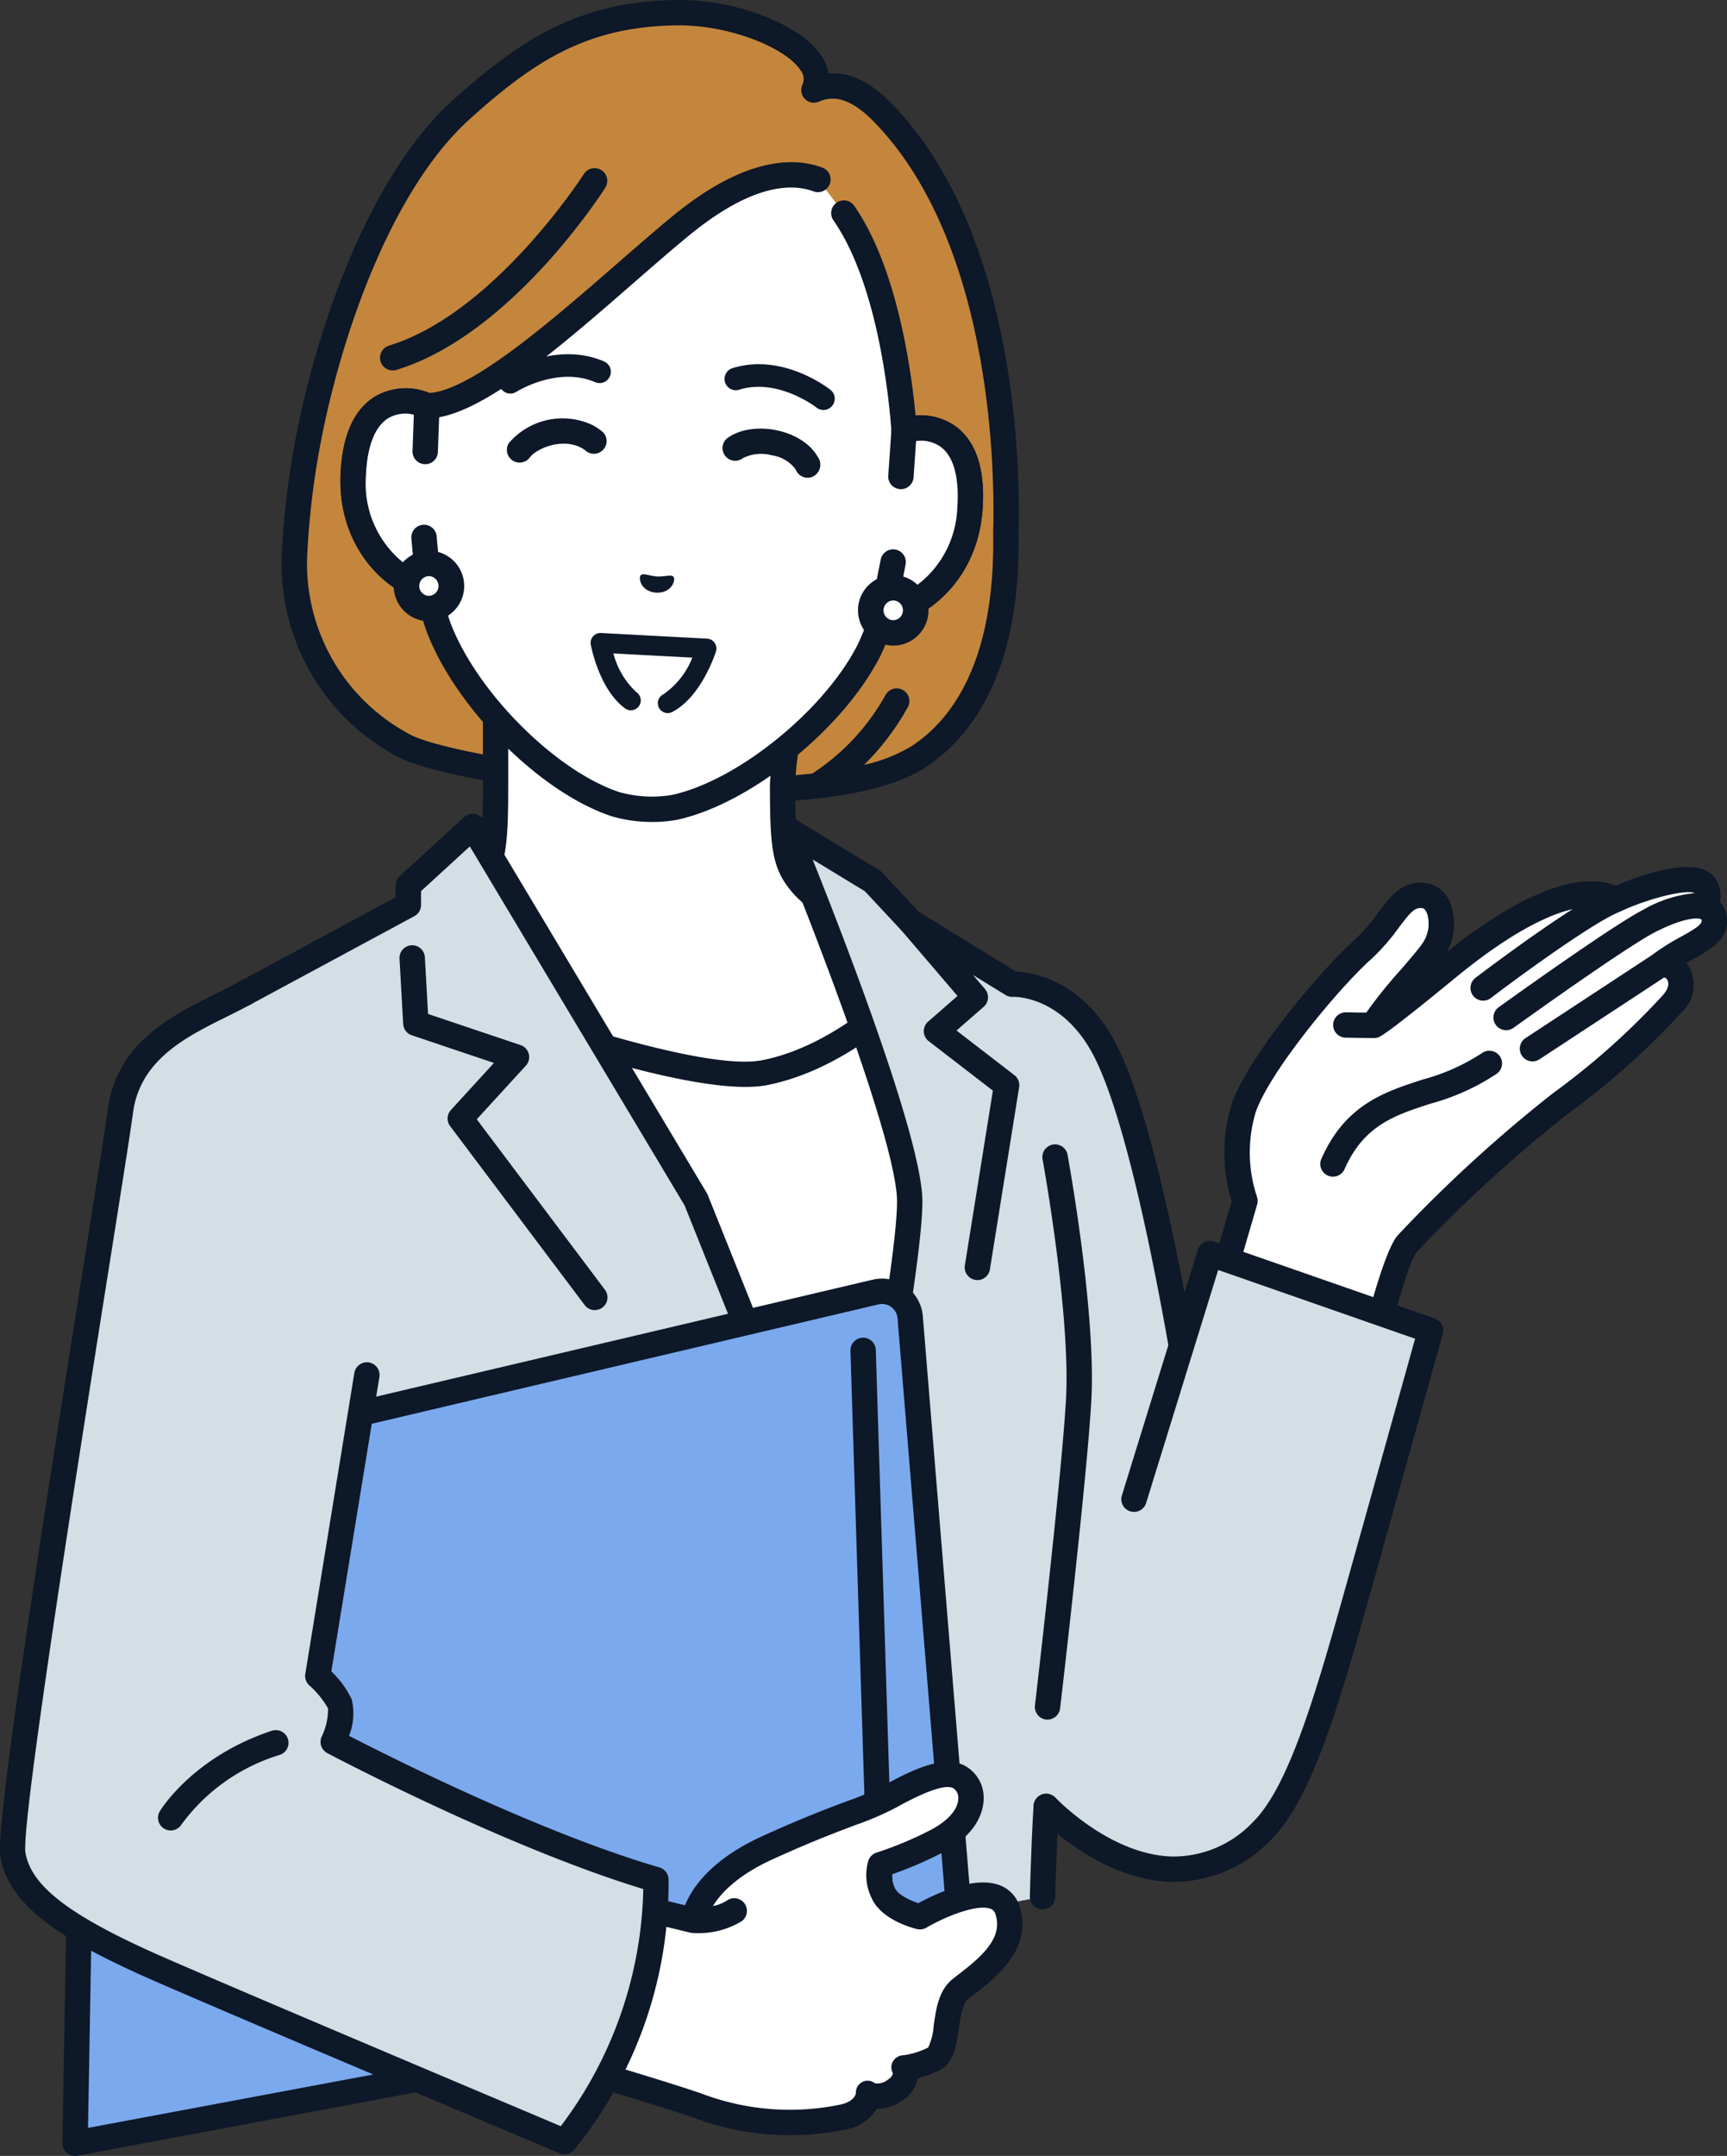 <svg xmlns="http://www.w3.org/2000/svg" xmlns:xlink="http://www.w3.org/1999/xlink" width="177.216" height="221.157" viewBox="0 0 177.216 221.157"><rect x="0" y="0" width="177.216" height="221.157" fill="#333333" stroke="none"/><defs><clipPath id="a"><rect width="177.216" height="221.157" fill="none"/></clipPath></defs><g clip-path="url(#a)"><path d="M104.453,59.695A20.971,20.971,0,0,0,115.6,79.658c5.436,3.024,42.229,8,52.782,1.229,9.741-6.255,9.053-20.916,9.044-23.163.258-8.331-.767-30.861-12.645-42.976-3.152-3.215-5.383-2.984-7.045-2.312,1.832-3.947-6.845-8.069-14.249-7.933-9.1.167-14.766,3.475-21.952,9.955-7.638,6.888-13.068,20.77-15.537,33.1a84.535,84.535,0,0,0-1.543,12.131" transform="translate(-74.209 -3.199)" fill="#c4863c"/><path d="M168.648,255.8c-1.854-2.086-2.131-3.591-2.131-10.353,0-5.224,2.893-13.356,2.893-13.356l-17.622,8.68-14.729-8.68v13.356c0,6.762-.277,8.267-2.131,10.353S121.3,269.016,121.3,269.016l33.3,21.345,9.176-1.606,23.741-17.3S170.5,257.892,168.648,255.8" transform="translate(-86.204 -164.948)" fill="#fff"/><path d="M151.4,288.464a1.3,1.3,0,0,1-.7-.206l-33.3-21.344a1.3,1.3,0,0,1-.191-2.043c.117-.111,11.757-11.108,13.552-13.129,1.484-1.67,1.8-2.672,1.8-9.489V228.9a1.3,1.3,0,0,1,1.963-1.122l14.124,8.323,16.992-8.369a1.3,1.3,0,0,1,1.8,1.6c-.028.079-2.818,7.984-2.818,12.919,0,6.817.319,7.819,1.8,9.489,1.46,1.643,14,11.746,18.707,15.5a1.3,1.3,0,0,1-.045,2.07l-23.741,17.3a1.3,1.3,0,0,1-1.533-2.1l22.362-16.292c-4.229-3.384-16.069-12.908-17.7-14.741-2.218-2.5-2.459-4.478-2.459-11.218a42.931,42.931,0,0,1,2.015-10.831l-14.867,7.323a1.3,1.3,0,0,1-1.236-.046l-12.767-7.523v11.077c0,6.74-.242,8.722-2.459,11.218-1.532,1.724-9.428,9.235-12.5,12.148l31.9,20.447a1.3,1.3,0,0,1-.7,2.4" transform="translate(-83.007 -161.75)" fill="#0d1828"/><path d="M181.781,88.263l0-.067c-.141-1.947-1.155-15.018-6.18-22.264l-2.656-3.444c-2.566-.949-7.128-.948-14.076,4.757-7.955,6.531-20.015,18.49-26.056,18.451-2.657-1.169-7.27-.741-7.557,7.206-.255,7.038,4.649,11.073,7.752,11.626a23.3,23.3,0,0,0,1.006,3.887c2.851,7.512,11.22,15.877,18.191,18.165a13.729,13.729,0,0,0,6.013.315c7.172-1.547,16.369-8.991,19.99-16.164a23.332,23.332,0,0,0,1.407-3.761c3.145-.226,8.443-3.726,8.925-10.752.545-7.933-4-8.84-6.763-7.956" transform="translate(-89.013 -44.076)" fill="#fff"/><path d="M151.931,125.175a14.31,14.31,0,0,0,3.358-.2c7.534-1.625,17.1-9.341,20.886-16.852a23.146,23.146,0,0,0,1.251-3.179c3.734-.783,8.73-4.728,9.218-11.831.274-3.987-.613-6.812-2.636-8.4a6.036,6.036,0,0,0-4.24-1.2c-.441-4.694-1.886-15.164-6.292-21.517a1.3,1.3,0,1,0-2.139,1.484c4.51,6.5,5.686,18.024,5.945,21.536a1.3,1.3,0,0,0,1.7,1.293,3.815,3.815,0,0,1,3.422.456c1.284,1.007,1.853,3.14,1.645,6.171-.439,6.383-5.244,9.365-7.72,9.543a1.3,1.3,0,0,0-1.158.938,21.99,21.99,0,0,1-1.325,3.548c-3.421,6.776-12.347,14.009-19.1,15.465a12.489,12.489,0,0,1-5.344-.283c-6.548-2.149-14.67-10.275-17.368-17.386a22.015,22.015,0,0,1-.942-3.653,1.3,1.3,0,0,0-1.053-1.053c-2.444-.436-6.911-3.9-6.68-10.3.11-3.035.9-5.1,2.281-5.965a3.816,3.816,0,0,1,3.451-.1,1.3,1.3,0,0,0,.516.11c5.233.034,13.408-7.088,21.314-13.974,1.995-1.738,3.879-3.379,5.577-4.773,6.437-5.285,10.514-5.387,12.8-4.542a1.3,1.3,0,1,0,.9-2.442c-2.925-1.081-7.962-1.1-15.354,4.972-1.727,1.418-3.625,3.071-5.635,4.822-6.709,5.844-15.028,13.091-19.35,13.328a6.249,6.249,0,0,0-5.6.389c-2.178,1.366-3.355,4.083-3.5,8.077-.257,7.115,4.3,11.561,7.93,12.73a23.12,23.12,0,0,0,.907,3.279c2.991,7.88,11.693,16.553,19.008,18.954a14.3,14.3,0,0,0,3.327.554" transform="translate(-85.815 -40.879)" fill="#0d1828"/><path d="M315.338,152.058l-.324,4.692-.8,8.778-1.042,5.239c3.145-.226,8.443-3.726,8.925-10.752.545-7.933-4-8.84-6.763-7.956" transform="translate(-222.57 -107.871)" fill="#fff"/><path d="M309.909,168.862a1.313,1.313,0,0,0,.162,0c3.773-.271,9.6-4.26,10.131-11.962.274-3.987-.613-6.812-2.636-8.4a6.3,6.3,0,0,0-5.822-.887,1.3,1.3,0,0,0-.9,1.15l-.324,4.692a1.3,1.3,0,0,0,1.209,1.389h.022a1.3,1.3,0,0,0,1.367-1.21l.257-3.721a3.46,3.46,0,0,1,2.587.636c1.284,1.007,1.853,3.14,1.645,6.171a10.4,10.4,0,0,1-5.946,9.068l.639-3.212a1.3,1.3,0,0,0-2.554-.508l-1.042,5.239a1.3,1.3,0,0,0,1.209,1.554" transform="translate(-219.372 -104.667)" fill="#0d1828"/><path d="M132.649,147.371l.168-4.7c-2.657-1.169-7.27-.742-7.557,7.205-.255,7.038,4.648,11.073,7.752,11.626l-.488-5.319Z" transform="translate(-89.014 -101.051)" fill="#fff"/><path d="M129.745,159.6a1.3,1.3,0,0,0,1.364-1.419l-.488-5.319a1.3,1.3,0,0,0-2.593.238l.3,3.261a10.4,10.4,0,0,1-4.966-9.64c.11-3.035.9-5.1,2.281-5.965a3.459,3.459,0,0,1,2.639-.362l-.133,3.728a1.3,1.3,0,0,0,2.6.093l.168-4.7a1.3,1.3,0,0,0-.777-1.238,6.3,6.3,0,0,0-5.883.273c-2.178,1.366-3.355,4.083-3.5,8.077-.279,7.714,5.1,12.291,8.825,12.955a1.319,1.319,0,0,0,.161.019" transform="translate(-85.815 -97.85)" fill="#0d1828"/><path d="M101.522,44.11c2.3-11.468,7.689-26.373,15.942-33.816C124.541,3.912,130.541.182,140.264,0c6.163-.113,12.92,2.473,15.064,5.765a4.583,4.583,0,0,1,.707,1.774c2.161-.178,4.26.835,6.477,3.1,13.243,13.507,13.17,38.886,13.017,43.9,0,.1,0,.217,0,.357.206,14.489-5.132,20.986-9.647,23.885-2.615,1.679-6.557,2.624-10.858,3.118a1.28,1.28,0,0,1-.2.023c-1.25.139-2.53.24-3.815.311.047-.9.09-1.714.137-2.612,1.122-.067,2.2-.154,3.215-.265a22.923,22.923,0,0,0,7.506-8.033,1.3,1.3,0,0,1,2.315,1.193,26.061,26.061,0,0,1-4.5,5.944,16.128,16.128,0,0,0,4.794-1.871c3.959-2.542,8.639-8.363,8.45-21.657,0-.162,0-.3,0-.406,0-.015,0-.03,0-.045.148-4.777.251-29.251-12.273-42.024-1.738-1.772-3.06-2.285-4.031-2.336a3.528,3.528,0,0,0-1.6.319,1.3,1.3,0,0,1-1.669-1.755,1.413,1.413,0,0,0-.211-1.5c-1.464-2.247-7.263-4.684-12.834-4.582-8.955.164-14.326,3.508-21.1,9.62-7.781,7.017-12.919,21.334-15.132,32.393a82.861,82.861,0,0,0-1.52,11.943,19.813,19.813,0,0,0,10.479,18.758c1.2.667,4.254,1.482,8.382,2.232q-.068,1.311-.137,2.623c-4.461-.8-7.957-1.715-9.511-2.579A22.351,22.351,0,0,1,99.955,56.43a85.432,85.432,0,0,1,1.567-12.319" transform="translate(-71.012 -0.001)" fill="#0d1828"/><path d="M136.066,80.378a1.3,1.3,0,0,0,.449-.056c11.708-3.586,21.029-18.074,21.42-18.689a1.3,1.3,0,0,0-2.2-1.4c-.091.142-9.2,14.294-19.986,17.6a1.3,1.3,0,0,0,.313,2.545" transform="translate(-95.823 -42.38)" fill="#0d1828"/><path d="M144.142,201.978a2.315,2.315,0,1,0,2.431-2.192,2.315,2.315,0,0,0-2.431,2.192" transform="translate(-102.438 -141.984)" fill="#fff"/><path d="M139.644,198.713h0a3.621,3.621,0,0,1,3.8-3.425h0a3.616,3.616,0,0,1-.376,7.223h0a3.621,3.621,0,0,1-3.422-3.8m3.664-.825a1.013,1.013,0,0,0-.105,2.023h0a1.013,1.013,0,0,0,.106-2.022h0m-2.367.892h0Z" transform="translate(-99.24 -138.786)" fill="#0d1828"/><path d="M308.818,210.608a2.315,2.315,0,1,0,2.431-2.192,2.315,2.315,0,0,0-2.431,2.192" transform="translate(-219.472 -148.117)" fill="#fff"/><path d="M304.32,207.343h0a3.621,3.621,0,0,1,3.8-3.425h0a3.616,3.616,0,0,1-.376,7.223h0a3.621,3.621,0,0,1-3.422-3.8m3.664-.825a1.013,1.013,0,0,0-.105,2.023h0a1.013,1.013,0,0,0,.106-2.023h0m-2.367.892h0Z" transform="translate(-216.274 -144.919)" fill="#0d1828"/><path d="M227.053,203.715c.246-.257.858.074,1.681.136.825.024,1.468-.242,1.686.038s-.124,1.664-1.772,1.621c-1.643-.127-1.849-1.53-1.595-1.8" transform="translate(-161.3 -144.71)" fill="#0d1828"/><path d="M217.4,232.663a1.013,1.013,0,0,1-.466-1.912,8.184,8.184,0,0,0,2.994-3.778l-8.1-.43a8.183,8.183,0,0,0,2.4,4.006,1.013,1.013,0,0,1-1.185,1.643c-2.656-1.916-3.5-6.361-3.536-6.55a1.012,1.012,0,0,1,1.05-1.195l10.882.578a1.012,1.012,0,0,1,.912,1.317c-.06.19-1.5,4.663-4.485,6.207a1,1,0,0,1-.465.114" transform="translate(-148.884 -159.512)" fill="#0d1828"/><path d="M178.168,129.634a1.157,1.157,0,0,1-.622-2.134c.213-.136,5.283-3.3,10.238-1.16a1.157,1.157,0,0,1-.918,2.125c-3.84-1.66-8.035.962-8.078.988a1.149,1.149,0,0,1-.62.181" transform="translate(-125.799 -89.262)" fill="#0d1828"/><path d="M267.132,133.833a1.151,1.151,0,0,1-.719-.251c-.037-.029-3.964-3.068-7.93-1.827a1.157,1.157,0,0,1-.691-2.209c5.152-1.613,9.863,2.067,10.061,2.224a1.157,1.157,0,0,1-.721,2.063" transform="translate(-182.633 -91.777)" fill="#0d1828"/><path d="M187.775,151.642c-1.457-1.152-3.813-.814-5.3.27a2.11,2.11,0,0,0-.406.392l.026-.045a1.3,1.3,0,1,1-2.2-1.4,7.253,7.253,0,0,1,8.416-1.922,5.626,5.626,0,0,1,1.115.7,1.3,1.3,0,1,1-1.66,2" transform="translate(-127.677 -105.41)" fill="#0d1828"/><path d="M256.769,152.938c2.608-1.883,7.65-.905,9.252,1.91a1.357,1.357,0,0,1-.645,2.109,1.324,1.324,0,0,1-1.616-.814,3.674,3.674,0,0,0-2.425-1.431,4.168,4.168,0,0,0-2.969.282,1.3,1.3,0,0,1-1.6-2.056" transform="translate(-182.122 -108.002)" fill="#0d1828"/><path d="M211.585,349.678s-6.675,7.221-15.014,8.866c-7.6,1.5-30.409-7.291-30.409-7.291l30.921,64.012h14.493l7.537-47.982Z" transform="translate(-118.09 -248.512)" fill="#fff"/><path d="M208.378,413.369H193.884a1.3,1.3,0,0,1-1.172-.735l-30.921-64.012a1.3,1.3,0,0,1,1.64-1.781c6.248,2.407,23.763,8.4,29.689,7.228,7.832-1.545,14.246-8.4,14.31-8.472a1.3,1.3,0,0,1,2.153.372l7.528,17.6a1.3,1.3,0,0,1,.089.714l-7.537,47.982a1.3,1.3,0,0,1-1.286,1.1m-13.676-2.6h12.563l7.307-46.513-6.632-15.51c-2.454,2.26-7.863,6.608-14.313,7.881-6.24,1.231-21.522-3.87-28.085-6.227Z" transform="translate(-114.891 -245.314)" fill="#0d1828"/><path d="M158.4,315.305c-3.693-6.371-9.151-6.067-9.151-6.067l-10.418-6.406-3.867-4.146-8.875-5.4s12.644,30.641,12.644,38.232-6.251,38.955-6.251,38.955L116.8,331.357l-22.91-38.283L87.28,299.12v1.994L69.873,310.5s-8.754,12.2-5.153,31.354S82.551,383.577,80.7,387.82a154.074,154.074,0,0,0-9.823,30.922l81.48-15.9s.172-6.172.386-9.258c0,0,19.287,5.529,22.631-8.486s-7.329-29.96-7.329-29.96-4.507-30.96-9.65-39.833" transform="translate(-45.378 -208.285)" fill="#d3dee5"/><path d="M67.66,416.847a1.3,1.3,0,0,1-1.278-1.56A155.535,155.535,0,0,1,76.288,384.1c.635-1.456-2.464-8.467-5.2-14.652-3.975-8.994-8.922-20.186-10.871-30.554-3.661-19.482,5.005-31.837,5.376-32.354a1.305,1.305,0,0,1,.44-.387l16.723-9.018v-1.217a1.3,1.3,0,0,1,.423-.961l6.607-6.046a1.3,1.3,0,0,1,2,.292l22.909,38.284a1.281,1.281,0,0,1,.091.184L128.823,362.7c1.7-8.853,5.383-28.672,5.383-34.374,0-5.8-8.207-27.22-12.546-37.736a1.3,1.3,0,0,1,1.88-1.609l8.875,5.4a1.289,1.289,0,0,1,.276.225l3.747,4.018,9.96,6.124c1.506.061,6.438.734,9.9,6.713,5,8.628,9.273,36.666,9.769,40.012,1.411,2.188,10.594,17.134,7.349,30.735a12.558,12.558,0,0,1-5.948,8.3c-5.688,3.322-13.449,2.208-16.741,1.513-.166,3.184-.29,7.613-.292,7.665a1.3,1.3,0,1,1-2.6-.072c.007-.253.174-6.234.388-9.312a1.3,1.3,0,0,1,1.657-1.161c.1.028,10,2.789,16.283-.885a10.047,10.047,0,0,0,4.723-6.652c3.169-13.287-7.042-28.779-7.145-28.934a1.3,1.3,0,0,1-.206-.536c-.045-.307-4.529-30.813-9.488-39.367-3.215-5.546-7.773-5.427-7.962-5.42a1.326,1.326,0,0,1-.745-.191l-10.418-6.406a1.306,1.306,0,0,1-.27-.221l-3.744-4.015-5.363-3.261c3.37,8.43,11.264,28.841,11.264,35.078,0,7.632-6.02,37.924-6.277,39.209a1.3,1.3,0,0,1-2.485.23L112.406,328.74,90.368,291.914,85.361,296.5v1.42a1.3,1.3,0,0,1-.684,1.146L67.554,308.3c-1.134,1.751-7.957,13.2-4.776,30.121,1.893,10.072,6.772,21.112,10.693,29.982,4.251,9.618,6.248,14.347,5.2,16.744a152.926,152.926,0,0,0-9.74,30.66,1.3,1.3,0,0,1-1.275,1.044" transform="translate(-42.157 -205.087)" fill="#0d1828"/><path d="M326.655,360.368a1.339,1.339,0,0,1-.208-.016,1.3,1.3,0,0,1-1.079-1.492l2.875-17.925-6.582-5.07a1.3,1.3,0,0,1-.061-2.013l3.013-2.627-5.795-6.774a1.3,1.3,0,1,1,1.978-1.693l6.634,7.754a1.3,1.3,0,0,1-.134,1.828l-2.788,2.431,5.938,4.574a1.3,1.3,0,0,1,.491,1.238l-3,18.689a1.3,1.3,0,0,1-1.284,1.1" transform="translate(-226.358 -229.057)" fill="#0d1828"/><path d="M161.74,372.6a1.3,1.3,0,0,1-1.042-.52l-13.8-18.35a1.3,1.3,0,0,1,.08-1.661l4.415-4.825-8.43-2.834a1.3,1.3,0,0,1-.885-1.161l-.376-6.7a1.3,1.3,0,1,1,2.6-.146l.326,5.82,9.49,3.191a1.3,1.3,0,0,1,.546,2.113l-5.036,5.5,13.151,17.486a1.3,1.3,0,0,1-1.039,2.084" transform="translate(-100.705 -238.208)" fill="#0d1828"/><path d="M368.359,464.772a1.3,1.3,0,0,1-1.295-1.453c.027-.233,2.724-23.33,3.182-31.35.5-8.74-2.369-24.51-2.4-24.669a1.3,1.3,0,0,1,2.561-.47c.121.659,2.954,16.234,2.437,25.287-.463,8.1-3.169,31.271-3.2,31.5a1.3,1.3,0,0,1-1.291,1.151" transform="translate(-260.862 -288.371)" fill="#0d1828"/><path d="M112.319,460.51l5.518,67.252-8.32,1.961L26.624,545.246l1.2-68.256,80.949-19.06a2.893,2.893,0,0,1,3.546,2.579" transform="translate(-18.921 -325.391)" fill="#7ba9ed"/><path d="M23.426,543.351a1.3,1.3,0,0,1-1.3-1.325l1.2-68.256a1.3,1.3,0,0,1,1-1.244l80.949-19.06a4.2,4.2,0,0,1,5.142,3.74l5.518,67.252a1.3,1.3,0,0,1-1,1.374l-8.32,1.961-.059.013L23.666,543.329a1.293,1.293,0,0,1-.24.022m2.484-68.522-1.154,65.647,81.294-15.224,7.2-1.7-5.426-66.135A1.591,1.591,0,0,0,105.873,456Z" transform="translate(-15.723 -322.194)" fill="#0d1828"/><path d="M304.851,537.875a1.3,1.3,0,0,1-1.3-1.261l-1.913-60.966a1.3,1.3,0,1,1,2.6-.082l1.864,59.4,2.535-.558a1.3,1.3,0,1,1,.56,2.543l-4.067.9a1.315,1.315,0,0,1-.28.03" transform="translate(-214.369 -337.083)" fill="#0d1828"/><path d="M205.281,643.817s-3.053-.728-3.786-2.48a3.953,3.953,0,0,1-.275-2.857,38.058,38.058,0,0,0,5.766-2.409c4.588-2.406,3.955-5.768,2.272-6.613-1.518-.763-4.207.434-7.163,2.079-2.256,1.255-5.315,1.933-12.512,5.221s-7.511,7.435-7.511,7.435l-21.688-5.265-4.372,16.323s21.432,6.155,26.579,7.989a26.792,26.792,0,0,0,14.68,1.145c2.644-.512,2.739-2.353,2.739-2.353a2.582,2.582,0,0,0,2.65-.382,1.905,1.905,0,0,0,1.035-2.326,8.919,8.919,0,0,0,2.983-.912c1.815-.851.767-5.572,2.75-7.166s6.115-4.242,4.837-8.1-8.985.672-8.985.672" transform="translate(-110.877 -447.181)" fill="#fff"/><path d="M212.3,639.531a3.37,3.37,0,0,0-2.06-2.172c-2.658-1-6.745.985-8.327,1.851-.856-.284-2.124-.873-2.42-1.581a3.727,3.727,0,0,1-.316-1.368,39.681,39.681,0,0,0,5.211-2.243c3.841-2.014,4.235-4.574,4.227-5.582a3.718,3.718,0,0,0-1.975-3.348c-2-1.007-4.8.113-8.38,2.1a29.474,29.474,0,0,1-3.744,1.584c-2,.754-4.729,1.788-8.676,3.59-5.25,2.4-7.171,5.335-7.871,7.061l-20.479-4.972a1.3,1.3,0,1,0-.614,2.53l21.666,5.26h0l.02,0c.036.009.073.01.11.015a1.284,1.284,0,0,0,.13.02h.055c.068,0,.175.006.314.006a8.5,8.5,0,0,0,4.6-1.217,1.3,1.3,0,1,0-1.5-2.129,3.993,3.993,0,0,1-1.436.566c.785-1.28,2.474-3.128,6.087-4.779,3.867-1.766,6.553-2.781,8.514-3.523a31.075,31.075,0,0,0,4.09-1.745c3.158-1.758,5.158-2.448,5.945-2.054a1.143,1.143,0,0,1,.54,1.044c.009,1.1-1.049,2.319-2.832,3.254a37.065,37.065,0,0,1-5.544,2.318,1.3,1.3,0,0,0-.82.746,5.193,5.193,0,0,0,.277,3.858c.961,2.3,4.307,3.154,4.685,3.244a1.3,1.3,0,0,0,.962-.144c1.9-1.118,5.2-2.46,6.585-1.938a.786.786,0,0,1,.5.554c.793,2.393-1.314,4.271-3.735,6.142-.245.189-.474.367-.682.534-1.4,1.126-1.675,3.042-1.917,4.732a6.142,6.142,0,0,1-.571,2.27,8.1,8.1,0,0,1-2.5.791,1.293,1.293,0,0,0-1.1.611,1.189,1.189,0,0,0-.039,1.178c.025.128,0,.406-.523.738a1.638,1.638,0,0,1-1.31.343,1.19,1.19,0,0,0-1.293-.122,1.231,1.231,0,0,0-.65,1.168c-.033.164-.257.889-1.687,1.166a25.507,25.507,0,0,1-14-1.093c-5.127-1.827-25.78-7.763-26.657-8.014a1.3,1.3,0,0,0-.719,2.5c.214.062,21.451,6.165,26.5,7.964a27.987,27.987,0,0,0,15.364,1.2,4.68,4.68,0,0,0,3.336-2.133,4.541,4.541,0,0,0,2.5-.781,3.467,3.467,0,0,0,1.692-2.355,12.76,12.76,0,0,0,2.18-.8c1.536-.72,1.793-2.519,2.043-4.259.174-1.213.371-2.589.971-3.071.195-.157.412-.324.642-.5,2.115-1.635,6.054-4.679,4.614-9.022" transform="translate(-107.677 -443.977)" fill="#0d1828"/><path d="M38.049,425.043a10.877,10.877,0,0,0-2.268-2.864l5.037-30.873L28.295,352.14c-4.61,2.553-11.8,4.759-12.775,12.132-.914,6.945-11.76,72.089-11.02,76.285s5.457,7.382,13.453,11.016c5.5,2.5,43.149,18.374,43.149,18.374a42.309,42.309,0,0,0,9.374-26.875c-14.444-4.216-33.109-14.123-33.109-14.123s1.158-2.684.681-3.906" transform="translate(-3.173 -250.262)" fill="#d3dee5"/><path d="M57.929,468.05a1.3,1.3,0,0,1-.505-.1c-.377-.159-37.726-15.908-43.183-18.388C6.356,445.975.924,442.567.045,437.583c-.536-3.036,3.744-30.55,8.562-60.923,1.233-7.775,2.207-13.916,2.449-15.758.9-6.847,6.522-9.632,11.038-11.87.855-.424,1.664-.825,2.4-1.231a1.3,1.3,0,1,1,1.261,2.278c-.785.435-1.619.849-2.5,1.286-4.168,2.066-8.892,4.407-9.612,9.877-.247,1.875-1.175,7.727-2.46,15.826-2.942,18.55-9.064,57.149-8.569,60.063.583,3.305,4.265,6.219,12.709,10.057,4.95,2.25,36.465,15.554,42.219,17.981a41.706,41.706,0,0,0,8.469-24.325C51.737,436.5,33.769,427,33.585,426.9A1.3,1.3,0,0,1,33,425.234a6.554,6.554,0,0,0,.664-2.917,9.282,9.282,0,0,0-1.935-2.378,1.3,1.3,0,0,1-.4-1.169L36.361,387.9a1.3,1.3,0,1,1,2.57.419L34,418.518a9.855,9.855,0,0,1,2.086,2.853,6.171,6.171,0,0,1-.271,3.756c4.072,2.1,19.6,9.921,31.85,13.5a1.3,1.3,0,0,1,.937,1.227A43.245,43.245,0,0,1,58.9,467.616a1.3,1.3,0,0,1-.971.434" transform="translate(0 -247.063)" fill="#0d1828"/><path d="M57.348,623.742a1.3,1.3,0,0,1-1.112-1.975c.138-.228,3.478-5.607,11.492-8.251a1.3,1.3,0,1,1,.816,2.473,19.5,19.5,0,0,0-10.084,7.134,1.305,1.305,0,0,1-1.112.62" transform="translate(-39.832 -435.972)" fill="#0d1828"/><path d="M475.632,314.656a1.593,1.593,0,0,0,.194-2.1c-.92-1.73-6.9.31-9.224,1.4-2.111-1.355-7.524-1.022-17.388,7.121,0,0-6.891,5.647-7.384,5.759.466-1.354,4.957-6.065,6.054-7.663,1.627-2.371.745-5.291-.623-5.6-2.79-.626-3.322,2.586-6.645,5.562s-10.582,11.658-12.144,16.2a15.729,15.729,0,0,0,.14,9.5l-5.278,18.066,16.587,4.822s3.462-16.354,5.336-18.516a142.715,142.715,0,0,1,15.751-14.4A76.907,76.907,0,0,0,472.5,324.554c1.941-2.232.112-4.445-1.431-3.828,2.832-2.2,5.889-2.759,5.693-4.761a1.39,1.39,0,0,0-1.131-1.31" transform="translate(-300.859 -221.656)" fill="#fff"/><path d="M469.6,385.475a1.3,1.3,0,0,1-1.191-1.828c2.454-5.566,6.5-6.874,10.41-8.138a20.812,20.812,0,0,0,6.068-2.707,1.3,1.3,0,0,1,1.522,2.112,23.14,23.14,0,0,1-6.789,3.072c-3.673,1.188-6.845,2.213-8.829,6.712a1.3,1.3,0,0,1-1.192.777" transform="translate(-332.816 -264.772)" fill="#0d1828"/><path d="M474.86,312.657a2.79,2.79,0,0,0-.71-1.648,3.2,3.2,0,0,0-.373-2.243c-1.561-2.934-8.271-.319-10.334.572-2.176-.922-7.285-1.219-17.318,6.8a5.965,5.965,0,0,0,.378-4.926,3.18,3.18,0,0,0-2.155-2.08c-2.586-.582-3.914,1.182-5.2,2.888a19.376,19.376,0,0,1-2.6,2.975c-3.348,3-10.824,11.854-12.507,16.747a16.86,16.86,0,0,0,.008,9.951l-5.164,17.677a1.3,1.3,0,0,0,2.5.73l5.278-18.066a1.3,1.3,0,0,0-.028-.816,14.394,14.394,0,0,1-.13-8.628c1.466-4.26,8.617-12.82,11.782-15.654a21.842,21.842,0,0,0,2.946-3.35c1.294-1.722,1.683-2.1,2.518-1.92a1.391,1.391,0,0,1,.42.787,3.53,3.53,0,0,1-.56,2.813c-.384.56-1.3,1.63-2.279,2.764a46.215,46.215,0,0,0-3.472,4.321l-2.068-.032h-.02a1.3,1.3,0,0,0-.02,2.6l2.86.044h.02c.012,0,.022,0,.034,0a1.313,1.313,0,0,0,.192-.019l.046-.007.015,0a1.044,1.044,0,0,0,.2-.065l.031-.014c.487-.223,1.851-1.159,7.693-5.947,5.817-4.8,9.716-6.6,12.2-7.181-4.287,2.725-9.672,6.822-9.977,7.054a1.3,1.3,0,0,0,1.579,2.071c2.738-2.087,10.454-7.747,13.244-8.86l.021-.011c.017-.007.034-.012.051-.02,2.792-1.314,6.667-2.271,7.564-1.883l.006.014a13.107,13.107,0,0,0-5.248,1.7c-3.263,1.68-14.361,9.663-14.831,10a1.3,1.3,0,1,0,1.521,2.113c.114-.082,11.41-8.208,14.5-9.8,3.267-1.682,4.54-1.4,4.553-1.4a.376.376,0,0,1-.1-.037v0a1.292,1.292,0,0,0,.216.073.436.436,0,0,1,.1.03.339.339,0,0,1,.034.138c.041.417-.808.923-2.107,1.647a23.558,23.558,0,0,0-3.036,1.919l-12.93,8.484a1.3,1.3,0,1,0,1.429,2.177l12.785-8.389a.407.407,0,0,1,.3.189c.215.3.227.877-.384,1.58a74.752,74.752,0,0,1-11.284,10.074,144.846,144.846,0,0,0-15.961,14.6c-1.994,2.3-5.037,16.313-5.626,19.1a1.3,1.3,0,1,0,2.547.54c1.668-7.878,4.011-16.739,5.046-17.933a141.088,141.088,0,0,1,15.542-14.207,77.583,77.583,0,0,0,11.7-10.459,3.8,3.8,0,0,0,.542-4.8q-.067-.093-.138-.181c.253-.146.5-.284.741-.417,1.79-1,3.641-2.03,3.431-4.176" transform="translate(-297.66 -218.474)" fill="#0d1828"/><path d="M380.113,469.719l-9,31.5s11.735,12.6,22.073,2.572c3.668-3.557,6.36-12.128,9.485-23.254,3.806-13.55,7.867-28.127,7.867-28.127L387.9,444.529Z" transform="translate(-263.745 -315.922)" fill="#d3dee5"/><path d="M381.125,505.771c-.115,0-.229,0-.345,0-7.526-.191-13.566-6.584-13.819-6.856a1.3,1.3,0,1,1,1.905-1.775c.054.058,5.568,5.873,11.992,6.029a11.21,11.21,0,0,0,8.222-3.5c3.52-3.414,6.221-12.287,9.138-22.671,3.142-11.189,6.5-23.207,7.538-26.947L385.55,443l-7.392,23.9a1.3,1.3,0,0,1-2.488-.77l7.79-25.19a1.3,1.3,0,0,1,1.672-.845l22.634,7.884a1.3,1.3,0,0,1,.826,1.579c-.041.146-4.1,14.733-7.868,28.129-3.128,11.137-5.838,19.964-9.832,23.836a13.776,13.776,0,0,1-9.768,4.242" transform="translate(-260.547 -312.724)" fill="#0d1828"/></g></svg>